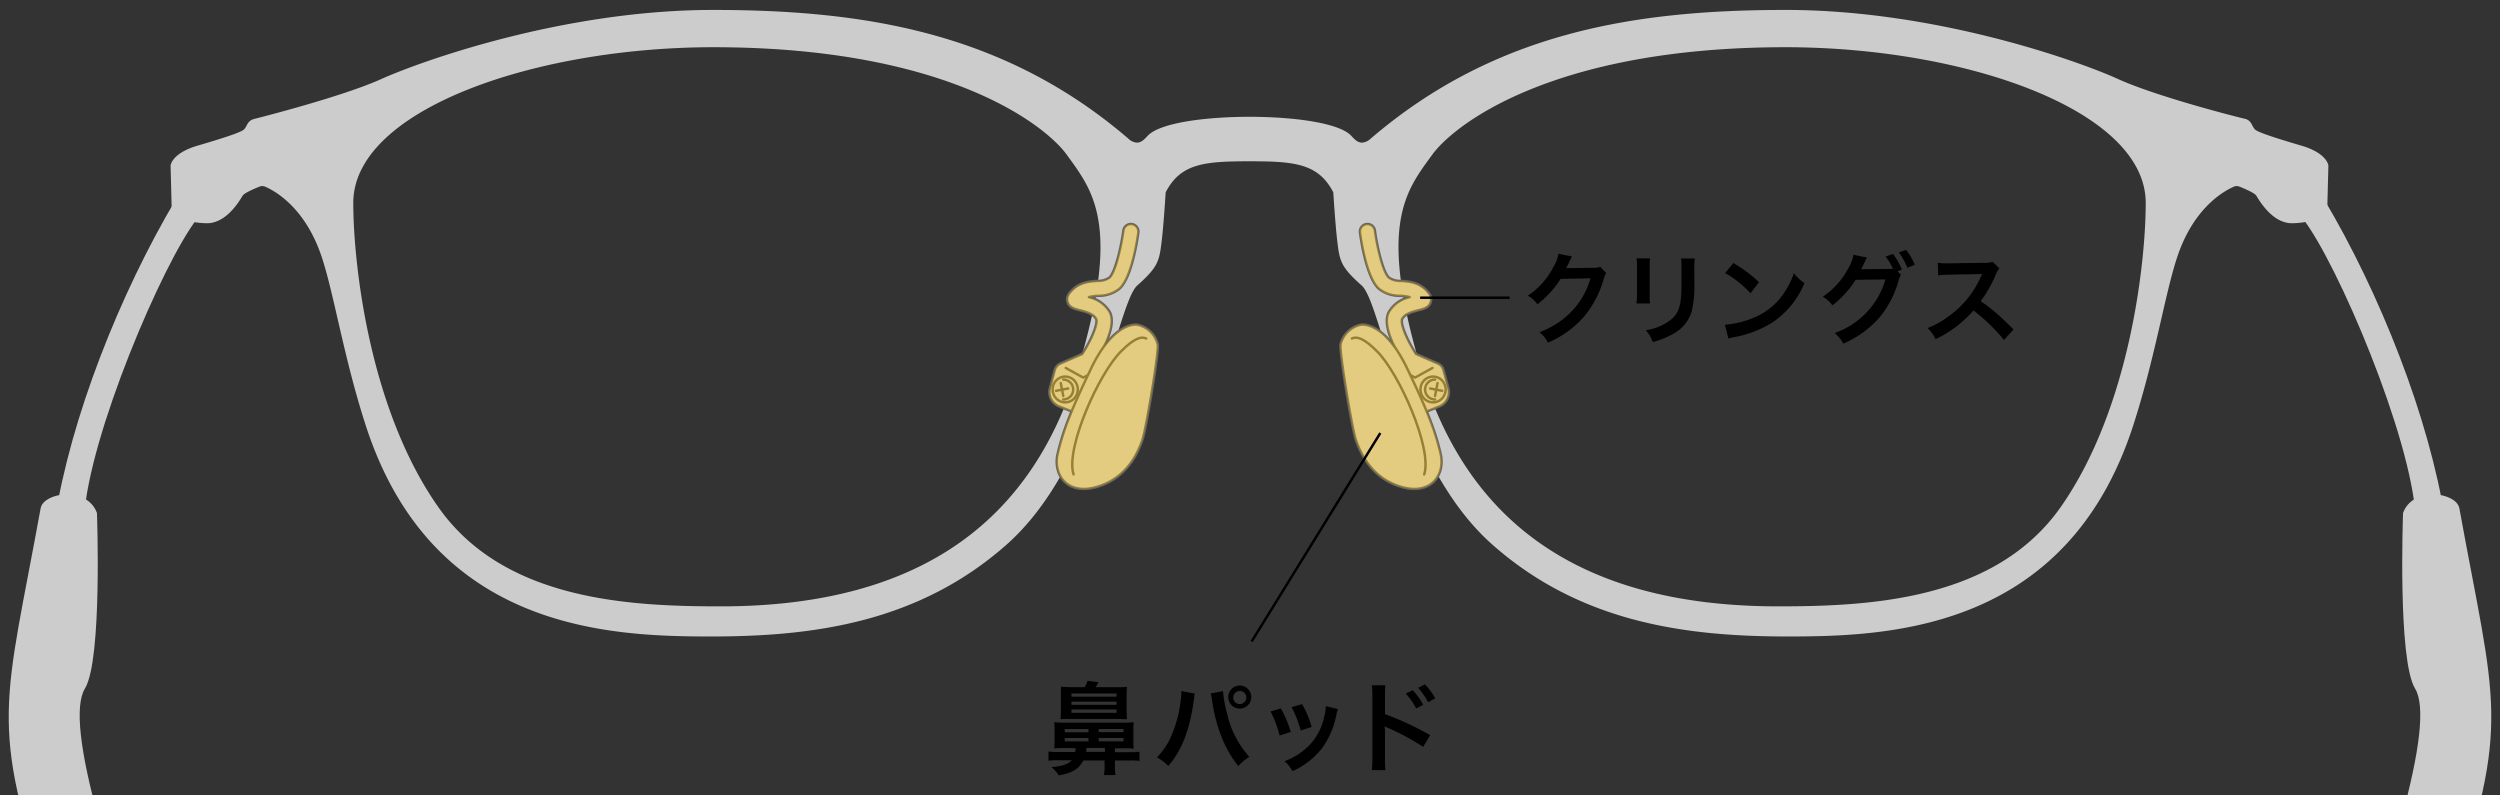 <svg xmlns="http://www.w3.org/2000/svg" xmlns:xlink="http://www.w3.org/1999/xlink" viewBox="0 0 503 160"><rect x="0" y="0" width="503" height="160" fill="#333333" stroke="none"/><defs><clipPath id="a"><rect width="503" height="160" fill="none"/></clipPath></defs><g clip-path="url(#a)"><path d="M359.71,127.8c-19,0-40.82-2.17-59.17-18.31-12.46-11-18.19-29.21-22-41.28-1.78-5.67-3.07-9.77-4.43-11-4-3.57-4.31-4.76-4.76-8.33s-.85-10.17-.85-10.24v-.05l0,0c-3.15-6.09-8.29-6.38-17.08-6.38s-13.94.29-17.09,6.38l0,0v.05c0,.07-.4,6.66-.85,10.24s-.75,4.76-4.76,8.33c-1.36,1.2-2.65,5.3-4.43,11-3.8,12.08-9.53,30.33-22,41.29-18.35,16.14-40.2,18.31-59.17,18.31-18,0-55.6,0-69.28-42.34-2.47-7.66-4.15-14.94-5.63-21.37C67,59,66,54.61,64.86,51.31c-3.39-9.89-9.59-13.21-11.42-14a1.72,1.72,0,0,0-.68-.14,1.77,1.77,0,0,0-.64.12c-.51.2-3.11,1.23-3.52,1.94-2,3.4-4.31,5.27-6.67,5.41h-.39c-2.12,0-6.76-.7-6.76-2.81l-.22-8.55s.29-2.31,5.24-3.75c5.85-1.72,8.64-2.68,9.35-3.23a2.58,2.58,0,0,0,.67-.94,1.93,1.93,0,0,1,1.38-1.25c1.51-.33,17.83-4.49,25.55-8C85.33,12.29,114,2.25,143.46,2.25c17.51,0,31.38,1.55,43.67,4.88a100,100,0,0,1,39.72,21,3,3,0,0,0,1.91.87A3.24,3.24,0,0,0,231,27.6l.13-.14c2.15-2.25,10.1-3.71,20.27-3.71s18.11,1.46,20.26,3.71l.13.14A3.26,3.26,0,0,0,274,29a3,3,0,0,0,1.91-.87C302.5,5.32,333,2.25,359.33,2.25c29.43,0,58.13,10,66.71,13.91,7.72,3.48,24,7.64,25.55,8A1.93,1.93,0,0,1,453,25.38a2.58,2.58,0,0,0,.67.94c.71.55,3.5,1.51,9.35,3.23,5,1.45,5.24,3.76,5.24,3.78L468,41.84c0,1.16-1.4,1.84-2.57,2.2a15.31,15.31,0,0,1-4.19.62h-.39c-2.36-.14-4.66-2-6.67-5.41-.41-.71-3-1.74-3.52-1.94a1.77,1.77,0,0,0-.64-.12,1.72,1.72,0,0,0-.68.14c-1.83.78-8,4.1-11.42,14-1.13,3.3-2.14,7.69-3.31,12.77-1.48,6.44-3.16,13.72-5.63,21.38C415.31,127.8,377.75,127.8,359.71,127.8ZM359.24,9.26c-20.4,0-37.8,2.91-51.72,8.64-10.6,4.37-17,9.62-19.55,13.07l-.44.62c-5.1,7-10.36,14.27-1.92,42.49,9.7,32.4,33.31,48.15,72.19,48.15,22.31,0,44.66-2.43,57-20.08C428.36,82.86,432,54.54,432,40.84c0-8.82-8.12-17-22.86-22.9C395.46,12.42,377.28,9.26,359.24,9.26Zm-215.69,0c-18,0-36.22,3.16-49.87,8.68C78.94,23.89,70.82,32,70.82,40.84c0,13.7,3.61,42,17.14,61.31,12.37,17.65,34.72,20.08,57,20.08,38.88,0,62.5-15.75,72.19-48.15,8.44-28.22,3.18-35.47-1.92-42.49l-.44-.62c-2.5-3.45-8.95-8.7-19.55-13.07C181.35,12.17,164,9.26,143.55,9.26Z" fill="#ccc"/><path d="M359.33,2.5c29.38,0,58,10,66.61,13.89,7.73,3.48,24.08,7.65,25.59,8,.72.16.94.58,1.22,1.11a2.73,2.73,0,0,0,.74,1c.74.57,3.47,1.52,9.43,3.27,4.54,1.32,5,3.35,5.06,3.54l-.22,8.52c0,1.81-4.24,2.56-6.51,2.56h-.37c-2.28-.13-4.51-2-6.47-5.28-.44-.74-2.7-1.68-3.65-2a2.06,2.06,0,0,0-.73-.14,2.09,2.09,0,0,0-.78.16c-1.85.79-8.14,4.15-11.56,14.14-1.13,3.31-2.14,7.71-3.32,12.8-1.47,6.42-3.15,13.71-5.62,21.36-5.75,17.79-16.45,30.05-31.81,36.43-13.8,5.73-29,5.73-37.23,5.73-18.92,0-40.72-2.17-59-18.25-12.41-10.91-18.13-29.12-21.92-41.17-1.79-5.7-3.09-9.83-4.5-11.08-4-3.52-4.23-4.6-4.68-8.17s-.85-10.16-.86-10.22v-.11l-.05-.09c-3.22-6.22-8.41-6.52-17.3-6.52s-14.09.3-17.31,6.52l-.05.09v.11c0,.06-.41,6.64-.86,10.22s-.72,4.65-4.68,8.17c-1.41,1.25-2.71,5.38-4.5,11.08-3.79,12.05-9.51,30.26-21.92,41.17-18.28,16.08-40.08,18.25-59,18.25-8.19,0-23.43,0-37.23-5.73C90.49,115.44,79.79,103.18,74,85.39,71.57,77.74,69.9,70.45,68.42,64c-1.18-5.09-2.19-9.49-3.32-12.8-3.42-10-9.71-13.35-11.56-14.14a2.09,2.09,0,0,0-.78-.16,2.06,2.06,0,0,0-.73.14c-1,.37-3.21,1.31-3.65,2-2,3.32-4.19,5.15-6.47,5.28h-.37c-2.27,0-6.51-.75-6.51-2.57l-.22-8.5c0-.22.55-2.24,5.06-3.55,6-1.75,8.69-2.7,9.43-3.27a2.76,2.76,0,0,0,.75-1,1.66,1.66,0,0,1,1.21-1.11c1.51-.34,17.86-4.51,25.59-8C85.42,12.52,114.08,2.5,143.46,2.5c17.48,0,31.34,1.55,43.6,4.88a99.54,99.54,0,0,1,39.63,20.89,3.19,3.19,0,0,0,2.07.93,3.52,3.52,0,0,0,2.43-1.43l.12-.14C233.38,25.46,241.45,24,251.4,24s18,1.46,20.08,3.63l.12.14A3.52,3.52,0,0,0,274,29.2a3.19,3.19,0,0,0,2.07-.93A99.61,99.61,0,0,1,315.73,7.38C328,4.05,341.85,2.5,359.33,2.5m-1.53,120c22.38,0,44.8-2.44,57.24-20.18C428.6,83,432.22,54.57,432.22,40.84c0-8.93-8.18-17.14-23-23.14C395.52,12.18,377.31,9,359.24,9c-20.43,0-37.87,2.92-51.81,8.66-10.65,4.38-17.14,9.67-19.66,13.16l-.44.61c-5.13,7.07-10.44,14.38-2,42.71,4.64,15.51,12.71,27.42,24,35.39,12.13,8.59,28.43,12.94,48.44,12.94m-212.81,0c20,0,36.31-4.35,48.44-12.94,11.28-8,19.35-19.88,24-35.39,8.48-28.33,3.17-35.64-2-42.71l-.44-.61c-2.52-3.49-9-8.78-19.66-13.16C181.42,11.93,164,9,143.55,9c-18.07,0-36.28,3.17-50,8.69-14.84,6-23,14.21-23,23.14,0,13.73,3.62,42.12,17.18,61.46C100.19,120,122.61,122.48,145,122.48M359.33,2c-30.28,0-58.49,4.42-83.55,25.89a2.76,2.76,0,0,1-1.75.81c-.92,0-1.58-.77-2.19-1.41-2.47-2.59-11.63-3.79-20.44-3.79s-18,1.2-20.45,3.79c-.61.64-1.27,1.41-2.19,1.41a2.72,2.72,0,0,1-1.74-.81C202,6.42,173.74,2,143.46,2S84.37,12.45,76.65,15.93s-24,7.62-25.5,8S49.74,25.54,49,26.12s-4.22,1.71-9.26,3.19c-5.22,1.52-5.42,4-5.42,4l.22,8.54c0,2.4,5,3.06,7,3.06h.4c2.24-.13,4.66-1.77,6.87-5.53.4-.67,3.4-1.83,3.4-1.83a1.54,1.54,0,0,1,.55-.11,1.52,1.52,0,0,1,.59.12c1.9.82,7.94,4.09,11.28,13.85,2.52,7.36,4.47,20.31,8.94,34.14,13.34,41.3,49.07,42.51,69.51,42.51s41.56-2.74,59.33-18.38c18.4-16.18,22.33-48.61,26.42-52.25s4.39-4.84,4.85-8.48.85-10.25.85-10.25c3-5.8,7.74-6.25,16.87-6.25s13.85.45,16.86,6.25c0,0,.4,6.62.85,10.25s.76,4.85,4.85,8.48,8,36.07,26.42,52.25c17.77,15.64,38.88,18.38,59.33,18.38s56.17-1.21,69.51-42.51c4.47-13.83,6.42-26.78,8.94-34.14,3.34-9.76,9.38-13,11.28-13.85a1.52,1.52,0,0,1,.59-.12,1.5,1.5,0,0,1,.55.11s3,1.16,3.4,1.83c2.21,3.76,4.63,5.4,6.87,5.53h.4c2,0,7-.66,7-3.06l.22-8.54s-.2-2.48-5.42-4c-5-1.48-8.51-2.6-9.26-3.19s-.66-1.9-2.16-2.23-17.77-4.48-25.5-8S389.62,2,359.33,2ZM357.8,122c-41.37,0-63.06-18.27-71.95-48-8.65-28.91-3-35.57,2.33-42.89,4.21-5.83,23.94-21.61,71.06-21.61,36.09,0,72.48,12.64,72.48,31.33,0,11.82-3.14,41.27-17.09,61.17-13.15,18.75-38.35,20-56.83,20ZM145,122c-18.48,0-43.68-1.22-56.83-20-14-19.9-17.09-49.35-17.09-61.17,0-18.69,36.39-31.33,72.48-31.33,47.12,0,66.85,15.78,71.06,21.61,5.29,7.32,11,14,2.33,42.89-8.89,29.7-30.58,48-71.95,48Z" fill="#ccc"/><path d="M52.81,26a157.81,157.81,0,0,0,20.88-5.74c7.52-2.64,34.1-15.84,66.71-15.84,37,0,59.47,5.05,83.8,25.89,0,0,1.46,1.31,2.29,2a3.56,3.56,0,0,0,4.22-.14,11.7,11.7,0,0,1,3.94-2.58c2.15-.78,7.12-2.17,16.75-2.17s14.59,1.39,16.74,2.17a11.7,11.7,0,0,1,3.94,2.58,3.56,3.56,0,0,0,4.22.14c.83-.65,2.29-2,2.29-2,24.33-20.84,46.78-25.89,83.8-25.89,32.61,0,60.19,13.2,67.71,15.84A157.81,157.81,0,0,0,451,26" fill="none" stroke="#ccc" stroke-linecap="round" stroke-linejoin="round" stroke-width="0.5"/><path d="M275,43.38a3,3,0,1,1-3,3,3,3,0,0,1,3-3m0-.5a3.5,3.5,0,1,0,3.5,3.5,3.5,3.5,0,0,0-3.5-3.5Z" fill="#ccc"/><path d="M291.42,78.1l-1-3.69a2,2,0,0,0-1.13-1.28l-4.07-1.77a1.33,1.33,0,0,0-.28-.1c-1.93-2.94-3.26-6.26-2.82-7.1.54-1,2-1.42,3.19-1.72s2.18-.55,2.55-1.62a1.92,1.92,0,0,0-.36-1.83c-1.68-2.19-3.91-2.35-5.54-2.47a4,4,0,0,1-2.52-.67c-1.2-1.09-2.39-6.29-2.81-9.46a1.5,1.5,0,1,0-3,.39c.19,1.5,1.31,9,3.75,11.28a6.61,6.61,0,0,0,4.34,1.45,9.2,9.2,0,0,1,1.9.27,6.46,6.46,0,0,0-4.19,3c-1.35,2.57,1.09,7.14,2.55,9.49l-.85.38a1.31,1.31,0,0,0-.73,1.56l1.54,5.33a1.83,1.83,0,0,0,.8,1l3.11,1.92a1.87,1.87,0,0,0,1.66.15l2.08-.83A3.09,3.09,0,0,0,291.42,78.1Z" fill="#fff" stroke="#666" stroke-linecap="round" stroke-linejoin="round" stroke-width="0.5"/><ellipse cx="288.33" cy="78.36" rx="2.54" ry="2.6" fill="none" stroke="#666" stroke-linecap="round" stroke-linejoin="round" stroke-width="0.5"/><path d="M288.73,76.37a2,2,0,0,0,0,4" fill="none" stroke="#666" stroke-linecap="round" stroke-linejoin="round" stroke-width="0.5"/><line x1="289.23" y1="77.07" x2="288.73" y2="79.68" fill="none" stroke="#666" stroke-linecap="round" stroke-linejoin="round" stroke-width="0.5"/><line x1="290.17" y1="78.63" x2="287.73" y2="78.16" fill="none" stroke="#666" stroke-linecap="round" stroke-linejoin="round" stroke-width="0.5"/><polyline points="288.22 74.03 284.71 75.97 282.88 75" fill="none" stroke="#666" stroke-linecap="round" stroke-linejoin="round" stroke-width="0.5"/><path d="M273.8,65.33s4.66-.94,9.33,8.82c3.95,8.24,5.6,12.35,6.71,17.1,1,4.21-1.84,8.36-7.65,6.78-6.53-1.77-8.63-7.4-9.38-9.5s-3.34-17.64-3.1-19.24A5.39,5.39,0,0,1,273.8,65.33Z" fill="#fff" stroke="#666" stroke-linecap="round" stroke-linejoin="round" stroke-width="0.5"/><path d="M272,68.11c1-.51,2.49,0,5,2.52,4.46,4.35,11.26,19.62,9.55,24.82" fill="none" stroke="#666" stroke-linecap="round" stroke-linejoin="round" stroke-width="0.5"/><g opacity="0.5"><path d="M281.12,72.64l2.9-1.28a1.42,1.42,0,0,1,1.16,0l4.07,1.77a2,2,0,0,1,1.13,1.28l1,3.69a3.09,3.09,0,0,1-1.84,3.72l-2.08.83a1.87,1.87,0,0,1-1.66-.15l-3.11-1.92a1.83,1.83,0,0,1-.8-1l-1.54-5.33A1.31,1.31,0,0,1,281.12,72.64Z" fill="#c79800"/><path d="M275.1,46.59S276.22,55,278.38,57s5.6-.05,7.89,2.94c1.06,1.38-4,.61-5.52,3.56-1.29,2.47,3.12,9,3.12,9" fill="none" stroke="#c79800" stroke-linecap="round" stroke-linejoin="round" stroke-width="3"/><path d="M273.8,65.33s4.66-.94,9.33,8.82c3.95,8.24,5.6,12.35,6.71,17.1,1,4.21-1.84,8.36-7.65,6.78-6.53-1.77-8.63-7.4-9.38-9.5s-3.34-17.64-3.1-19.24A5.39,5.39,0,0,1,273.8,65.33Z" fill="#c79800"/></g><path d="M227.7,43.38a3,3,0,1,1-3,3,3,3,0,0,1,3-3m0-.5a3.5,3.5,0,1,0,3.5,3.5,3.5,3.5,0,0,0-3.5-3.5Z" fill="#ccc"/><path d="M211.23,78.1l1-3.69a2,2,0,0,1,1.13-1.28l4.07-1.77a1.42,1.42,0,0,1,.29-.1c1.92-2.94,3.26-6.26,2.82-7.1-.55-1-2-1.42-3.2-1.72s-2.17-.55-2.54-1.62a1.91,1.91,0,0,1,.35-1.83c1.68-2.19,3.91-2.35,5.54-2.47a4.06,4.06,0,0,0,2.53-.67c1.19-1.09,2.38-6.29,2.81-9.46a1.5,1.5,0,0,1,3,.39c-.2,1.5-1.32,9-3.76,11.28A6.56,6.56,0,0,1,221,59.51a9.31,9.31,0,0,0-1.91.27,6.5,6.5,0,0,1,4.2,3c1.34,2.57-1.09,7.14-2.56,9.49l.85.38a1.3,1.3,0,0,1,.74,1.56l-1.54,5.33a1.87,1.87,0,0,1-.8,1l-3.11,1.92a1.87,1.87,0,0,1-1.66.15l-2.09-.83A3.1,3.1,0,0,1,211.23,78.1Z" fill="#fff" stroke="#666" stroke-linecap="round" stroke-linejoin="round" stroke-width="0.5"/><ellipse cx="214.32" cy="78.36" rx="2.54" ry="2.6" fill="none" stroke="#666" stroke-linecap="round" stroke-linejoin="round" stroke-width="0.5"/><path d="M213.93,76.37a2,2,0,0,1,0,4" fill="none" stroke="#666" stroke-linecap="round" stroke-linejoin="round" stroke-width="0.5"/><line x1="213.42" y1="77.07" x2="213.93" y2="79.68" fill="none" stroke="#666" stroke-linecap="round" stroke-linejoin="round" stroke-width="0.5"/><line x1="212.48" y1="78.63" x2="214.92" y2="78.16" fill="none" stroke="#666" stroke-linecap="round" stroke-linejoin="round" stroke-width="0.5"/><polyline points="214.43 74.03 217.94 75.97 219.77 75" fill="none" stroke="#666" stroke-linecap="round" stroke-linejoin="round" stroke-width="0.5"/><path d="M228.85,65.33s-4.66-.94-9.33,8.82c-3.94,8.24-5.59,12.35-6.71,17.1-1,4.21,1.84,8.36,7.65,6.78,6.53-1.77,8.64-7.4,9.38-9.5s3.35-17.64,3.1-19.24A5.37,5.37,0,0,0,228.85,65.33Z" fill="#fff" stroke="#666" stroke-linecap="round" stroke-linejoin="round" stroke-width="0.5"/><path d="M230.62,68.11c-1-.51-2.49,0-5,2.52C221.12,75,214.32,90.25,216,95.45" fill="none" stroke="#666" stroke-linecap="round" stroke-linejoin="round" stroke-width="0.5"/><g opacity="0.5"><path d="M221.53,72.64l-2.9-1.28a1.42,1.42,0,0,0-1.16,0l-4.07,1.77a2,2,0,0,0-1.13,1.28l-1,3.69a3.1,3.1,0,0,0,1.84,3.72l2.09.83a1.87,1.87,0,0,0,1.66-.15l3.11-1.92a1.87,1.87,0,0,0,.8-1l1.54-5.33A1.3,1.3,0,0,0,221.53,72.64Z" fill="#c79800"/><path d="M227.55,46.59S226.43,55,224.27,57s-5.6-.05-7.89,2.94c-1,1.38,4,.61,5.53,3.56,1.28,2.47-3.13,9-3.13,9" fill="none" stroke="#c79800" stroke-linecap="round" stroke-linejoin="round" stroke-width="3"/><path d="M228.85,65.33s-4.66-.94-9.33,8.82c-3.94,8.24-5.59,12.35-6.71,17.1-1,4.21,1.84,8.36,7.65,6.78,6.53-1.77,8.64-7.4,9.38-9.5s3.35-17.64,3.1-19.24A5.37,5.37,0,0,0,228.85,65.33Z" fill="#c79800"/></g><ellipse cx="461.02" cy="31.21" rx="2.82" ry="1.41" fill="none" stroke="#ccc" stroke-linecap="round" stroke-linejoin="round" stroke-width="0.5"/><path d="M456.74,38.74l.1-2.33a6.26,6.26,0,0,0,4,.78l0-2a1.52,1.52,0,0,1,1.35-1.51l4.42-.52a1.1,1.1,0,0,1,1.23,1.12l-.17,6.91a1.26,1.26,0,0,1-1.06,1.2l-4.52.68a1.21,1.21,0,0,1-1.39-1.23l0-2.24A6.11,6.11,0,0,1,456.74,38.74Z" fill="none" stroke="#ccc" stroke-linecap="round" stroke-linejoin="round" stroke-width="0.5"/><path d="M462.32,42.5c5.86,5.4,21.09,39.86,23.64,58.34h5.11c-4-21.06-14.42-46-25.83-64.13" fill="#ccc" stroke="#ccc" stroke-linecap="round" stroke-linejoin="round" stroke-width="0.5"/><path d="M465.31,36.5l-2.5.4a.58.58,0,0,0-.47.54l-.11,2.66" fill="none" stroke="#ccc" stroke-linecap="round" stroke-linejoin="round" stroke-width="0.5"/><path d="M464.28,40.91a204,204,0,0,1,23.44,57.67" fill="none" stroke="#ccc" stroke-linecap="round" stroke-linejoin="round" stroke-width="0.5"/><path d="M494.58,102.32c-.55-3-8.94-4.21-10.84.94,0,0-1.09,29.44,2.39,35.16,8.83,14.5-38.9,122.16-54.14,163.81-2.05,5.61,8,13.51,11.83,5.37,4.83-10.24,42.94-109.09,49-126.79C505.09,145.23,501.73,141.72,494.58,102.32Z" fill="#ccc" stroke="#ccc" stroke-linecap="round" stroke-linejoin="round" stroke-width="0.5"/><path d="M485.71,106.35s6.06,28.77,4.09,41.06-8.16,27.88-8.16,27.88" fill="none" stroke="#ccc" stroke-linecap="round" stroke-linejoin="round" stroke-width="0.5"/><path d="M493.75,104.17a6.79,6.79,0,0,0-7.76.43" fill="none" stroke="#ccc" stroke-linecap="round" stroke-linejoin="round" stroke-width="0.5"/><line x1="461.6" y1="30.52" x2="460.42" y2="31.96" fill="none" stroke="#ccc" stroke-linecap="round" stroke-linejoin="round" stroke-width="0.5"/><line x1="459.51" y1="30.97" x2="462.52" y2="31.48" fill="none" stroke="#ccc" stroke-linecap="round" stroke-linejoin="round" stroke-width="0.5"/><ellipse cx="41.98" cy="31.21" rx="2.82" ry="1.41" fill="none" stroke="#ccc" stroke-linecap="round" stroke-linejoin="round" stroke-width="0.5"/><path d="M46.26,38.74l-.1-2.33a6.26,6.26,0,0,1-4,.78l0-2a1.52,1.52,0,0,0-1.35-1.51l-4.42-.52a1.1,1.1,0,0,0-1.23,1.12l.17,6.91a1.26,1.26,0,0,0,1.06,1.2l4.52.68a1.21,1.21,0,0,0,1.39-1.23l-.05-2.24A6.11,6.11,0,0,0,46.26,38.74Z" fill="none" stroke="#ccc" stroke-linecap="round" stroke-linejoin="round" stroke-width="0.5"/><path d="M40.68,42.5C34.82,47.9,19.59,82.36,17,100.84H11.93c4-21.06,14.42-46,25.83-64.13" fill="#ccc" stroke="#ccc" stroke-linecap="round" stroke-linejoin="round" stroke-width="0.5"/><path d="M37.69,36.5l2.5.4a.58.58,0,0,1,.47.54l.11,2.66" fill="none" stroke="#ccc" stroke-linecap="round" stroke-linejoin="round" stroke-width="0.5"/><path d="M38.72,40.91A204,204,0,0,0,15.28,98.58" fill="none" stroke="#ccc" stroke-linecap="round" stroke-linejoin="round" stroke-width="0.5"/><path d="M8.42,102.32c.55-3,8.94-4.21,10.84.94,0,0,1.09,29.44-2.39,35.16C8,152.92,55.77,260.58,71,302.23c2,5.61-8,13.51-11.83,5.37-4.83-10.24-42.94-109.09-49-126.79C-2.09,145.23,1.27,141.72,8.42,102.32Z" fill="#ccc" stroke="#ccc" stroke-miterlimit="10" stroke-width="0.5"/><path d="M17.29,106.35s-6.06,28.77-4.09,41.06,8.16,27.88,8.16,27.88" fill="none" stroke="#ccc" stroke-linecap="round" stroke-linejoin="round" stroke-width="0.5"/><path d="M9.25,104.17a6.79,6.79,0,0,1,7.76.43" fill="none" stroke="#ccc" stroke-linecap="round" stroke-linejoin="round" stroke-width="0.5"/><line x1="41.4" y1="30.52" x2="42.58" y2="31.96" fill="none" stroke="#ccc" stroke-linecap="round" stroke-linejoin="round" stroke-width="0.5"/><line x1="43.49" y1="30.97" x2="40.48" y2="31.48" fill="none" stroke="#ccc" stroke-linecap="round" stroke-linejoin="round" stroke-width="0.5"/><path d="M323.17,54.94a3.76,3.76,0,0,0-.5,1.2,20.74,20.74,0,0,1-4.1,7.72,20.2,20.2,0,0,1-7.12,5.08,6.16,6.16,0,0,0-1.7-2.1,18,18,0,0,0,4.38-2.36A15.84,15.84,0,0,0,320,56l-6,.1a19.58,19.58,0,0,1-4.68,5.12,5.31,5.31,0,0,0-1.94-1.72,15.38,15.38,0,0,0,5.18-5.8,7.46,7.46,0,0,0,1-2.64l2.74.54a4.09,4.09,0,0,0-.34.62,4,4,0,0,0-.26.56l-.26.52a4.72,4.72,0,0,1-.32.64c.26,0,.58,0,1,0l4.38-.06a3.54,3.54,0,0,0,1.46-.2Z"/><path d="M332,52a10.17,10.17,0,0,0-.08,1.8V59.3a9.65,9.65,0,0,0,.08,1.76h-2.74a14.42,14.42,0,0,0,.1-1.8v-5.5a12.63,12.63,0,0,0-.08-1.8ZM341,52a9.49,9.49,0,0,0-.1,1.86v2.7a23.16,23.16,0,0,1-.52,6.06,7.66,7.66,0,0,1-3.94,4.66,16.92,16.92,0,0,1-3.9,1.54,6.83,6.83,0,0,0-1.4-2.38,10.79,10.79,0,0,0,4.32-1.6c1.88-1.24,2.54-2.46,2.76-5.1.08-.86.1-1.74.1-3.34V53.9a10.53,10.53,0,0,0-.1-1.9Z"/><path d="M347.05,65.34A19,19,0,0,0,353,63.86a13.36,13.36,0,0,0,5.94-4.9,16.7,16.7,0,0,0,2-4,8.62,8.62,0,0,0,2.12,2,17.55,17.55,0,0,1-6.34,7.84,21.6,21.6,0,0,1-7.62,3,7.47,7.47,0,0,0-1.33.34Zm1.71-12.42a28.33,28.33,0,0,1,5.16,3.86L352.2,59a21,21,0,0,0-5.1-4.06Z"/><path d="M382.47,55.32a4,4,0,0,0-.5,1.2,19.72,19.72,0,0,1-4,7.56,20.34,20.34,0,0,1-7.12,5.07A6.45,6.45,0,0,0,369.12,67a16.09,16.09,0,0,0,10.23-10.78l-6,.08a19.87,19.87,0,0,1-4.68,5.14,5.4,5.4,0,0,0-1.94-1.72,15.76,15.76,0,0,0,5.18-5.8,7.67,7.67,0,0,0,1-2.66l2.74.56a2.39,2.39,0,0,0-.34.6c-.16.36-.34.76-.54,1.16-.1.18-.1.2-.14.28l-.16.3c.24,0,.56,0,1,0l4.38-.06a9.67,9.67,0,0,0,1,0,12.4,12.4,0,0,0-1.46-2.5l1.48-.5a12.71,12.71,0,0,1,1.78,3.16l-.86.32Zm1.3-1.44a14.33,14.33,0,0,0-1.72-3.1l1.44-.5a11.67,11.67,0,0,1,1.76,3Z"/><path d="M403.21,68.4a38.45,38.45,0,0,0-6.14-5.94,23.77,23.77,0,0,1-7.62,5.78A8,8,0,0,0,387.83,66a16.51,16.51,0,0,0,4-2.2,19.28,19.28,0,0,0,6.72-8.14l.22-.52c-.32,0-.32,0-6.62.12a15.76,15.76,0,0,0-2.18.16l-.08-2.56a8.75,8.75,0,0,0,1.76.12h.48l7-.1a4.33,4.33,0,0,0,1.78-.22L402.27,54a3.85,3.85,0,0,0-.64,1.08,26.49,26.49,0,0,1-3.12,5.52,31,31,0,0,1,3.7,2.9c.5.44.5.44,2.92,2.78Z"/><line x1="303.73" y1="59.9" x2="285.73" y2="59.9" fill="none" stroke="#000" stroke-miterlimit="10" stroke-width="0.5"/><path d="M214,150.51a14.33,14.33,0,0,0-1.9.08,13.91,13.91,0,0,0,.08-1.82V147a11.72,11.72,0,0,0-.08-1.7,14.14,14.14,0,0,0,2,.1h12a13.67,13.67,0,0,0,2-.1,12,12,0,0,0-.06,1.68v1.92a12.82,12.82,0,0,0,.06,1.74,10.1,10.1,0,0,0-1.78-.08h-2v.78h3a12.25,12.25,0,0,0,1.94-.1v1.86a13.71,13.71,0,0,0-1.94-.1h-3v.94a10.38,10.38,0,0,0,.12,2h-2.32a10.51,10.51,0,0,0,.12-2V153h-4.28c-.87,1.7-2.19,2.52-4.93,3a7,7,0,0,0-1.5-1.66c2.14-.16,3.32-.56,4.14-1.38h-3a9.47,9.47,0,0,0-1.72.1v-1.86a13.9,13.9,0,0,0,2,.1h3.38a4.07,4.07,0,0,0,.08-.78Zm4.24-12.24a5.16,5.16,0,0,0,.57-1.3l2.22.3c-.24.44-.34.6-.6,1h4.22a19.5,19.5,0,0,0,2.08-.08c0,.5-.06,1-.06,2v2.28a22.17,22.17,0,0,0,.08,2.24c-.66,0-1.18-.06-2-.06h-9.27c-1,0-1.6,0-2.08.06,0-.6.06-1.1.06-2.22v-2.3c0-1.24,0-1.48,0-2,.58,0,1.1.06,2.06.06Zm-4,9.06H219v-.64h-4.79Zm0,1.84H219v-.68h-4.79Zm1.34-9h9.07v-.64h-9.07Zm0,1.64h9.07v-.64h-9.07Zm0,1.6h9.07v-.66h-9.07Zm3,7.08a4.43,4.43,0,0,1-.05.78h3.78v-.78Zm2.47-3.18h5v-.64h-5Zm0,1.84h5v-.68h-5Z"/><path d="M240.39,139.55a2.31,2.31,0,0,0-.1.4l0,.34-.1.58-.06.48c-.84,5.74-2.4,9.68-5.08,12.76a8.65,8.65,0,0,0-2.28-1.72,13.48,13.48,0,0,0,2.86-4.26,24.32,24.32,0,0,0,1.88-6.86,14.68,14.68,0,0,0,.18-1.94v-.28Zm5.68-.5a25.65,25.65,0,0,0,.84,4.6,19.28,19.28,0,0,0,4.47,8.64,8.44,8.44,0,0,0-2.21,1.84c-2.66-3.18-4.52-7.78-5.3-13.16a8.4,8.4,0,0,0-.28-1.44Zm5.69,1.18a2.32,2.32,0,1,1-2.32-2.3A2.33,2.33,0,0,1,251.76,140.23Zm-3.63,0a1.32,1.32,0,1,0,2.63,0,1.32,1.32,0,0,0-2.63,0Z"/><path d="M257.71,142.53a23.07,23.07,0,0,1,2,4.74l-2.26.72a20,20,0,0,0-1.82-4.84Zm11.48.14a4.21,4.21,0,0,0-.28,1,17.07,17.07,0,0,1-2.76,6.66,15.35,15.35,0,0,1-6.1,4.82,7.26,7.26,0,0,0-1.6-2,13,13,0,0,0,3.4-1.84,11.5,11.5,0,0,0,4.54-6.94,8.87,8.87,0,0,0,.36-2.3Zm-7.22-1a19.65,19.65,0,0,1,1.94,4.6l-2.22.7a22,22,0,0,0-1.82-4.7Z"/><path d="M276,154.93a14.59,14.59,0,0,0,.12-2.24V139.87a13.11,13.11,0,0,0-.12-2h2.74a16.57,16.57,0,0,0-.08,2.1v3.72a58.17,58.17,0,0,1,9.08,4.22l-1.4,2.36a48.57,48.57,0,0,0-7.08-3.82,6.46,6.46,0,0,1-.68-.34,11.42,11.42,0,0,1,.08,1.36v5.28a20.52,20.52,0,0,0,.08,2.22Zm8.24-16.06a13,13,0,0,1,2.1,2.94l-1.4.74a13.5,13.5,0,0,0-2.1-3Zm3.1,2.42a14.74,14.74,0,0,0-2-2.9l1.34-.7a11.57,11.57,0,0,1,2.08,2.82Z"/><line x1="251.83" y1="129.07" x2="277.72" y2="87.12" fill="none" stroke="#000" stroke-miterlimit="10" stroke-width="0.5"/></g></svg>
